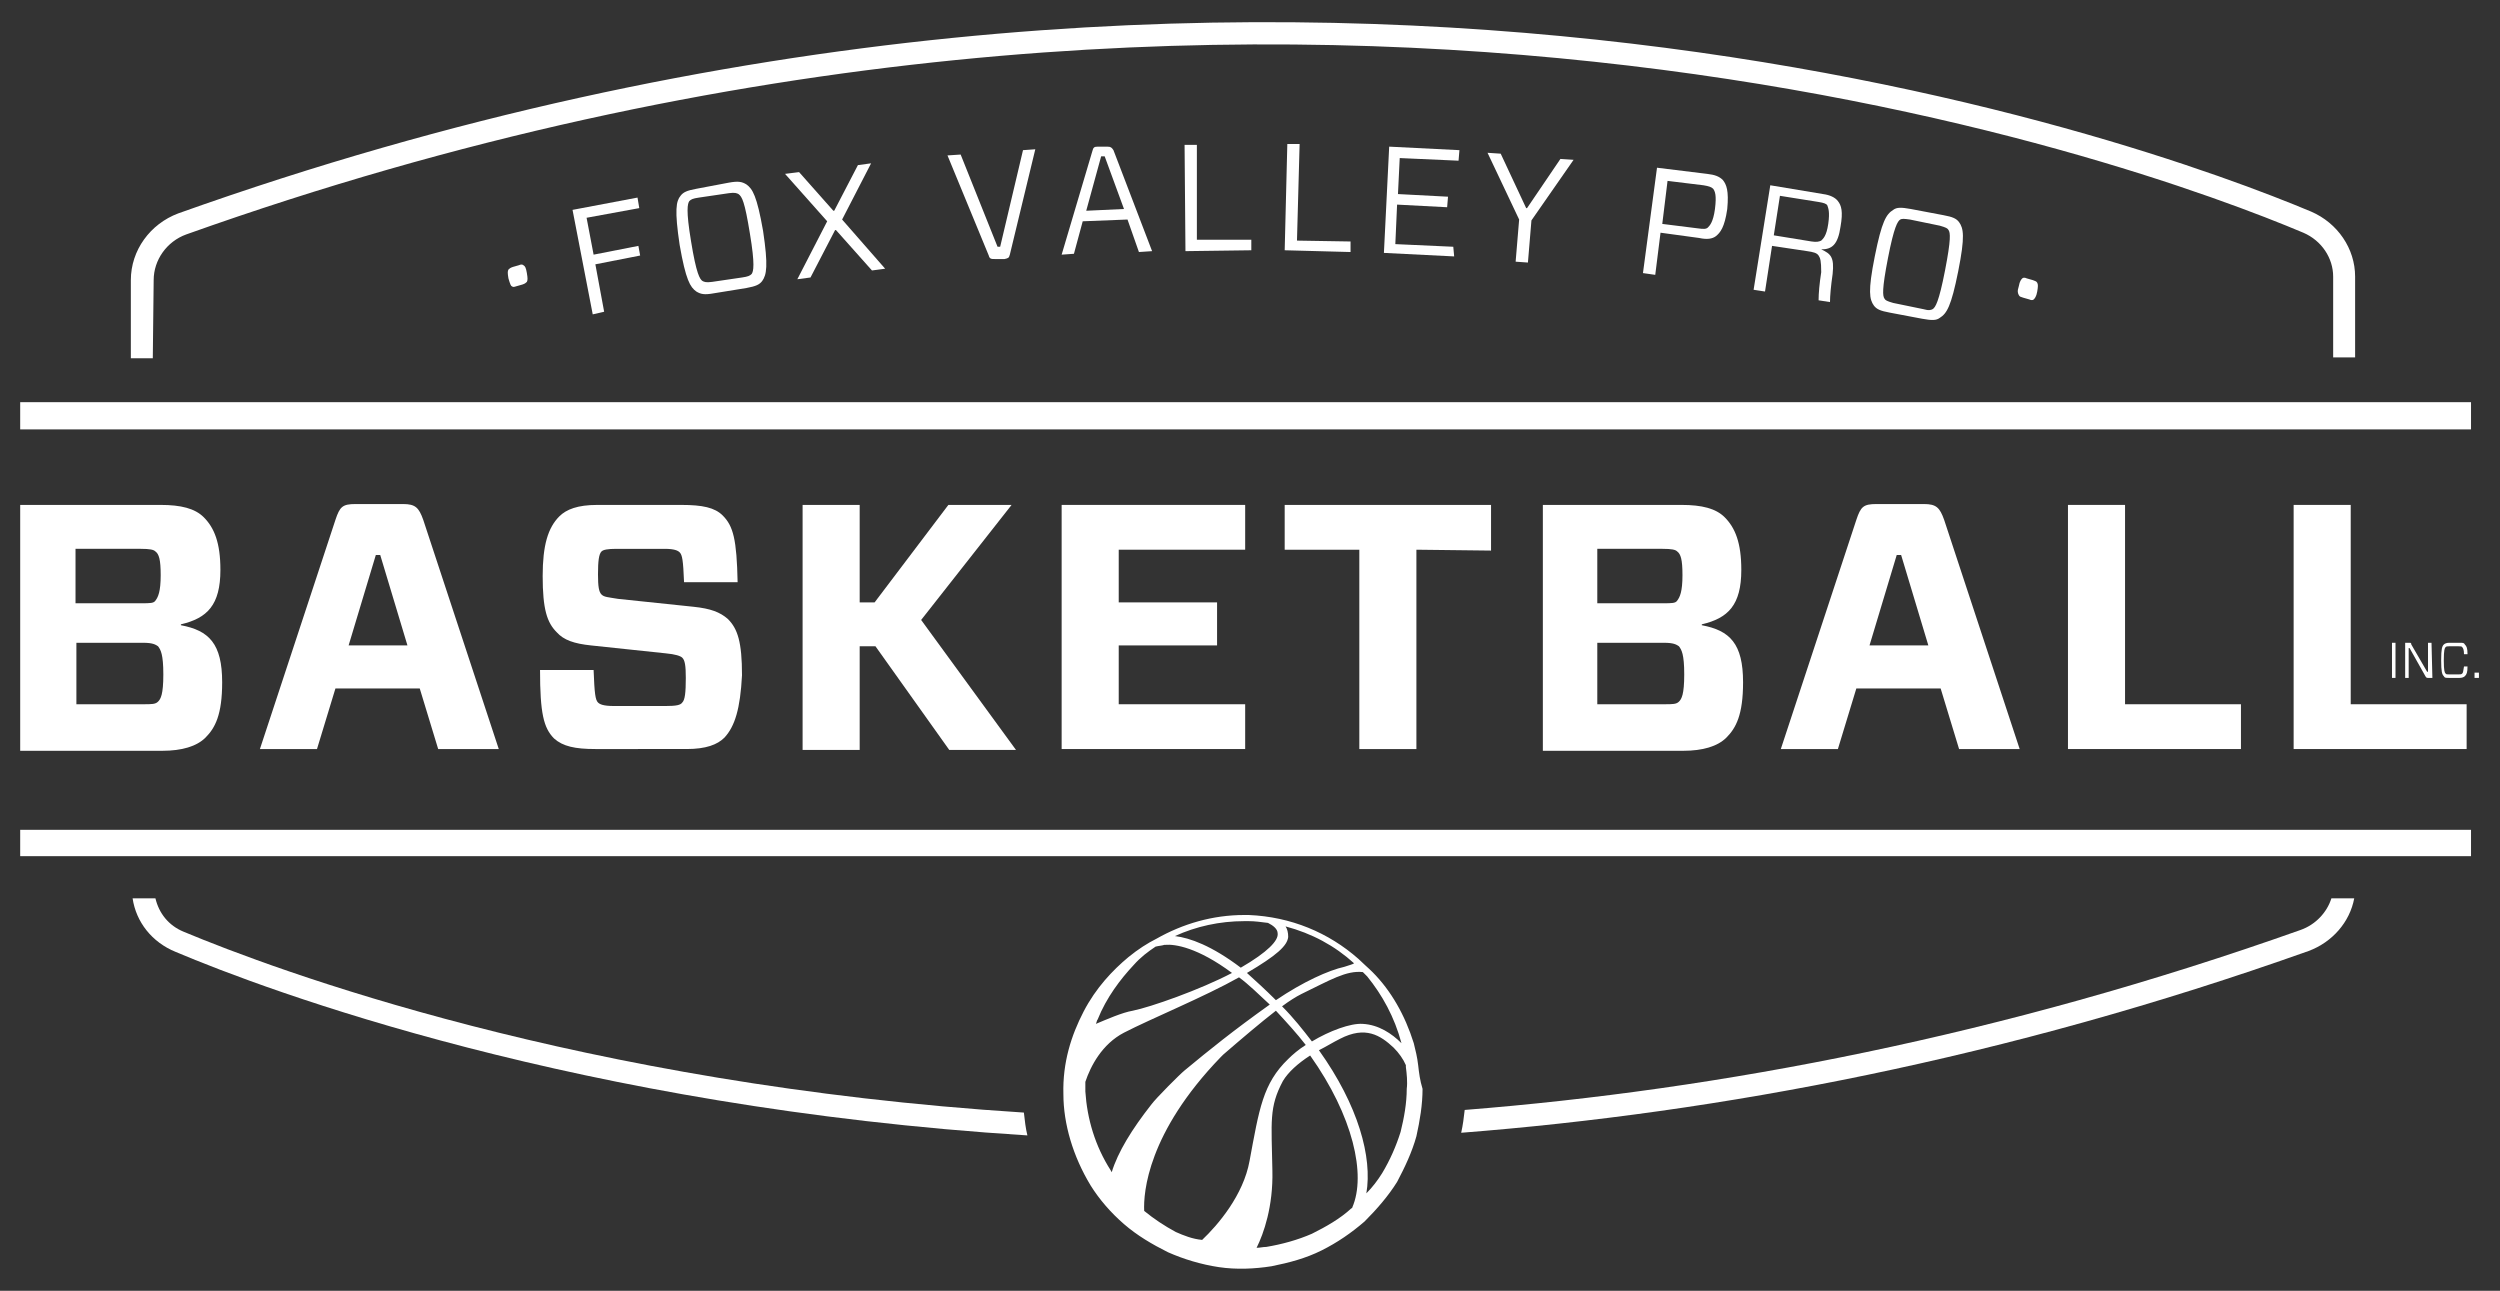 <?xml version="1.0" encoding="utf-8"?>
<!-- Generator: Adobe Illustrator 22.0.1, SVG Export Plug-In . SVG Version: 6.00 Build 0)  -->
<svg version="1.1" id="Layer_1" xmlns="http://www.w3.org/2000/svg" xmlns:xlink="http://www.w3.org/1999/xlink" x="0px" y="0px"
	 viewBox="0 0 284.7 147" style="enable-background:new 0 0 284.7 147;" xml:space="preserve">
<rect x="0" y="0" width="284.7" height="147" fill="#333333" stroke="none"/>
<style type="text/css">
	.st0{fill:#FFFFFF;}
</style>
<g>
	<g>
		<path class="st0" d="M57.9,31.7c-0.1-0.6-0.1-0.8,0-1c0.1-0.1,0.2-0.2,0.5-0.3l0.7-0.2c0.2-0.1,0.4-0.1,0.5,0
			c0.2,0.1,0.3,0.3,0.4,0.9s0.1,0.8,0,1c-0.1,0.1-0.2,0.2-0.5,0.3l-0.7,0.2c-0.3,0.1-0.4,0.1-0.5,0C58.2,32.6,58.1,32.4,57.9,31.7z"
			/>
		<path class="st0" d="M66.8,24.8l0.8,4.2l5.1-1l0.2,1.1l-5.1,1l1,5.4l-1.3,0.3l-2.3-11.9l7.4-1.4l0.2,1.2L66.8,24.8z"/>
		<path class="st0" d="M83,20.8c1.1-0.2,1.5-0.1,2,0.2c0.7,0.5,1.2,1.3,1.9,5.3c0.6,4,0.4,5-0.1,5.7c-0.3,0.4-0.7,0.6-1.8,0.8
			l-3.7,0.6c-1.1,0.2-1.5,0.1-2-0.2c-0.7-0.5-1.2-1.3-1.9-5.3c-0.6-4-0.4-5,0.1-5.6c0.3-0.4,0.7-0.6,1.8-0.8L83,20.8z M80,32
			c0.2,0.1,0.4,0.2,1.1,0.1l3.4-0.5c0.7-0.1,0.9-0.2,1.1-0.4c0.2-0.3,0.4-1-0.2-4.6c-0.6-3.7-0.9-4.2-1.3-4.5
			C83.9,22,83.7,21.9,83,22l-3.4,0.5c-0.7,0.1-0.9,0.2-1.1,0.4c-0.2,0.3-0.4,1,0.2,4.6C79.3,31.2,79.7,31.8,80,32z"/>
		<path class="st0" d="M95.2,26.2h-0.1l-2.8,5.4l-1.5,0.2l3.4-6.6l-4.8-5.4l1.6-0.2l3.9,4.4H95l2.7-5.2l1.5-0.2L95.9,25l4.9,5.6
			l-1.5,0.2L95.2,26.2z"/>
		<path class="st0" d="M115,29c-0.1,0.4-0.2,0.4-0.6,0.5h-1.1c-0.4,0-0.6,0-0.7-0.4l-4.7-11.4l1.5-0.1l4.2,10.5h0.3l2.6-11l1.4-0.1
			L115,29z"/>
		<path class="st0" d="M128.4,25l-5.1,0.2l-1,3.7l-1.4,0.1l3.5-11.8c0.1-0.4,0.2-0.5,0.6-0.5h1.1c0.4,0,0.5,0.1,0.7,0.4l4.4,11.5
			l-1.5,0.1L128.4,25z M123.7,24l4.3-0.2l-2.2-6h-0.4L123.7,24z"/>
		<path class="st0" d="M136.3,27.3h6.2v1.2l-7.5,0.1l-0.1-12.1h1.4L136.3,27.3z"/>
		<path class="st0" d="M147.7,27.4l6.1,0.1v1.2l-7.5-0.2l0.3-12.1h1.4L147.7,27.4z"/>
		<path class="st0" d="M165.6,29.2l-8-0.4l0.6-12.1l8,0.4l-0.1,1.2l-6.7-0.3l-0.2,4.1l5.7,0.3l-0.1,1.2l-5.7-0.3l-0.2,4.5l6.6,0.3
			L165.6,29.2z"/>
		<path class="st0" d="M174.4,25.1l-0.4,4.8l-1.4-0.1L173,25l-3.6-7.6l1.5,0.1l2.9,6.2h0.1l3.8-5.6l1.5,0.1L174.4,25.1z"/>
		<path class="st0" d="M195.4,26.9c-0.4,0.3-1,0.4-1.9,0.2l-4.4-0.6l-0.6,4.8l-1.4-0.2l1.6-12l5.7,0.7c0.9,0.1,1.4,0.3,1.8,0.7
			c0.4,0.5,0.7,1.2,0.5,3.3C196.4,25.9,195.9,26.5,195.4,26.9z M193.3,26c0.7,0.1,1,0.1,1.2-0.1s0.6-0.6,0.8-2.1
			c0.2-1.6,0-2-0.2-2.3c-0.2-0.2-0.5-0.3-1.1-0.4l-4.1-0.5l-0.6,4.9L193.3,26z"/>
		<path class="st0" d="M207.1,29.1c-0.2-0.3-0.6-0.4-1.3-0.5l-4-0.6l-0.8,5.2l-1.3-0.2l1.9-11.9l6,1c0.8,0.1,1.4,0.4,1.7,0.8
			c0.4,0.5,0.6,1.2,0.3,2.9c-0.3,2.1-1,2.6-2.2,2.6l0,0c1.1,0.5,1.5,0.9,1.3,2.8c-0.2,1.4-0.3,2.5-0.3,3.2l-1.3-0.2
			c0-0.8,0.1-1.9,0.3-3.2C207.4,29.7,207.3,29.4,207.1,29.1z M206.3,27.5c0.6,0.1,0.9,0,1.1-0.1c0.2-0.2,0.6-0.5,0.8-1.9
			c0.2-1.4,0-1.8-0.1-2.1c-0.1-0.2-0.4-0.3-1-0.4l-4.4-0.7l-0.7,4.5L206.3,27.5z"/>
		<path class="st0" d="M221.3,24.5c1.1,0.2,1.5,0.4,1.8,0.8c0.5,0.7,0.7,1.6-0.1,5.6c-0.8,4-1.3,4.8-2.1,5.3c-0.4,0.3-0.9,0.3-2,0.1
			l-3.7-0.7c-1.1-0.2-1.5-0.4-1.8-0.8c-0.5-0.7-0.7-1.6,0.1-5.6c0.8-4,1.3-4.8,2.1-5.3c0.4-0.3,0.9-0.3,2-0.1L221.3,24.5z M214.6,34
			c0.1,0.2,0.3,0.3,1,0.5l3.4,0.7c0.7,0.2,0.9,0.1,1.1,0c0.3-0.2,0.7-0.8,1.4-4.4c0.7-3.6,0.6-4.3,0.4-4.6c-0.1-0.2-0.3-0.3-1-0.5
			l-3.4-0.7c-0.7-0.1-0.9-0.1-1.1,0c-0.3,0.2-0.7,0.8-1.4,4.4S214.4,33.7,214.6,34z"/>
		<path class="st0" d="M229.9,32.6c0.1-0.6,0.3-0.8,0.4-0.9s0.3-0.1,0.5,0l0.7,0.2c0.2,0.1,0.4,0.1,0.5,0.3c0.1,0.2,0.1,0.4,0,1
			s-0.3,0.8-0.4,0.9s-0.3,0.1-0.5,0l-0.7-0.2c-0.3-0.1-0.4-0.1-0.5-0.3C229.8,33.4,229.7,33.2,229.9,32.6z"/>
	</g>
	<path class="st0" d="M17.5,31.9c0-2.3,1.5-4.4,3.7-5.2c124.5-44.4,222.6-8,241.1-0.2c2.1,0.9,3.4,2.9,3.4,5v9.2h2.5v-9.2
		c0-3.2-2-6.1-5-7.4c-18.6-7.8-117.6-44.5-242.9,0.2c-3.2,1.2-5.4,4.2-5.4,7.6v8.9h2.5L17.5,31.9L17.5,31.9z"/>
	<g>
		<rect x="2.3" y="94.5" class="st0" width="279.1" height="3"/>
	</g>
	<g>
		<rect x="2.3" y="45.8" class="st0" width="279.1" height="3.1"/>
	</g>
	<g>
		<path class="st0" d="M2.3,57.5h16c2.3,0,3.9,0.4,4.9,1.4c1.2,1.2,1.9,2.9,1.9,6c0,4-1.5,5.5-4.5,6.2v0.1c3.2,0.6,4.7,2.1,4.7,6.5
			c0,3.7-0.8,5.2-1.9,6.3c-1,1-2.7,1.5-4.9,1.5H2.3V57.5z M16.1,68.7c1,0,1.4,0,1.6-0.3c0.3-0.4,0.6-1,0.6-2.9
			c0-1.8-0.2-2.4-0.6-2.7c-0.2-0.2-0.6-0.3-1.7-0.3H8.6v6.2H16.1z M18,73.6c-0.3-0.2-0.6-0.4-1.7-0.4H8.7v7h7.6c1,0,1.4,0,1.7-0.3
			c0.3-0.3,0.6-0.8,0.6-3.1C18.6,74.5,18.3,74,18,73.6z"/>
		<path class="st0" d="M47.8,78.4h-9.6l-2.1,6.9h-6.5l8.6-26.1c0.5-1.5,0.8-1.8,2.3-1.8h5.4c1.4,0,1.8,0.4,2.3,1.8l8.6,26.1h-6.9
			L47.8,78.4z M39.7,73.5h6.7l-3.1-10.3h-0.5L39.7,73.5z"/>
		<path class="st0" d="M82.5,84c-0.8,0.8-2.1,1.3-4.3,1.3H67.8c-2.3,0-3.7-0.3-4.7-1.2c-1.2-1.2-1.6-2.9-1.6-7.8h6.1
			c0.1,2.7,0.2,3.4,0.5,3.7c0.2,0.2,0.6,0.4,1.8,0.4h5.9c1.2,0,1.7-0.1,1.9-0.4c0.3-0.3,0.4-1.1,0.4-2.8c0-1.4-0.1-2-0.4-2.3
			c-0.2-0.2-0.8-0.4-1.9-0.5l-8.5-0.9c-1.9-0.2-3.1-0.6-3.9-1.5c-1.1-1.1-1.6-2.6-1.6-6.4c0-3.5,0.6-5.5,1.9-6.8
			c0.8-0.8,2.1-1.3,4.3-1.3h9.6c2.4,0,3.8,0.3,4.7,1.2c1.2,1.2,1.6,2.7,1.7,7.6h-6.1c-0.1-2.5-0.2-3.1-0.5-3.4
			c-0.2-0.2-0.6-0.4-1.7-0.4h-5.5c-1,0-1.5,0.1-1.7,0.3c-0.3,0.3-0.4,1.1-0.4,2.6c0,1.4,0.1,2,0.4,2.3s0.7,0.3,1.9,0.5l8.6,0.9
			c1.9,0.2,3,0.6,3.9,1.4c1.1,1.1,1.6,2.6,1.6,6.4C84.3,80.7,83.7,82.7,82.5,84z"/>
		<path class="st0" d="M115.2,57.5l-10.3,13.1l10.8,14.8h-7.6l-8.4-11.8h-1.8v11.8h-6.5V57.5h6.5v11.1h1.7l8.4-11.1H115.2z"/>
		<path class="st0" d="M141.8,85.3h-20.9V57.5h20.9v5.1h-14.4v6h11.2v4.9h-11.2v6.7h14.4V85.3z"/>
		<path class="st0" d="M161.3,62.6v22.7h-6.5V62.6h-8.5v-5.1h23.5v5.2L161.3,62.6L161.3,62.6z"/>
		<path class="st0" d="M175.5,57.5h16c2.3,0,3.9,0.4,4.9,1.4c1.2,1.2,1.9,2.9,1.9,6c0,4-1.5,5.5-4.5,6.2v0.1
			c3.2,0.6,4.7,2.1,4.7,6.5c0,3.7-0.8,5.2-1.9,6.3c-1,1-2.7,1.5-4.9,1.5h-16v-28H175.5z M189.4,68.7c1,0,1.4,0,1.6-0.3
			c0.3-0.4,0.6-1,0.6-2.9c0-1.8-0.2-2.4-0.6-2.7c-0.2-0.2-0.6-0.3-1.7-0.3h-7.4v6.2H189.4z M191.2,73.6c-0.3-0.2-0.6-0.4-1.7-0.4
			h-7.6v7h7.6c1,0,1.4,0,1.7-0.3s0.6-0.8,0.6-3.1S191.5,74,191.2,73.6z"/>
		<path class="st0" d="M221,78.4h-9.6l-2.1,6.9h-6.5l8.6-26.1c0.5-1.5,0.8-1.8,2.3-1.8h5.4c1.4,0,1.8,0.4,2.3,1.8l8.6,26.1h-6.9
			L221,78.4z M212.9,73.5h6.7l-3.1-10.3H216L212.9,73.5z"/>
		<path class="st0" d="M242,80.2h13.2v5.1h-19.7V57.5h6.5V80.2z"/>
		<path class="st0" d="M267.7,80.2h13.2v5.1h-19.7V57.5h6.5V80.2z"/>
	</g>
	<g>
		<g>
			<path class="st0" d="M272.4,77.2v-4h0.4v4H272.4z"/>
			<path class="st0" d="M277,77.2h-0.5c-0.1,0-0.2,0-0.3-0.2l-1.8-3.2h-0.1v3.4h-0.4v-4h0.5c0.1,0,0.2,0,0.2,0.2l1.8,3.1h0.1v-3.3
				h0.4L277,77.2L277,77.2z"/>
			<path class="st0" d="M280.7,77c-0.1,0.1-0.3,0.2-0.6,0.2h-1.2c-0.4,0-0.5,0-0.6-0.2c-0.2-0.2-0.3-0.5-0.3-1.8s0.1-1.6,0.3-1.8
				c0.1-0.1,0.3-0.2,0.6-0.2h1.2c0.4,0,0.5,0,0.6,0.2c0.2,0.2,0.3,0.4,0.3,1.1h-0.4c0-0.5-0.1-0.7-0.2-0.8s-0.1-0.1-0.4-0.1h-1.1
				c-0.2,0-0.3,0-0.4,0.1s-0.2,0.3-0.2,1.5s0.1,1.4,0.2,1.5s0.1,0.1,0.4,0.1h1.1c0.2,0,0.3,0,0.4-0.1s0.1-0.2,0.2-0.8h0.4
				C281,76.6,280.9,76.8,280.7,77z"/>
			<path class="st0" d="M282.3,76.6v0.6h-0.5v-0.6H282.3z"/>
		</g>
	</g>
	<path class="st0" d="M20.9,106.1c-1.7-0.7-2.8-2.1-3.2-3.8h-2.6c0.4,2.7,2.2,5,4.9,6.1c10.4,4.4,45.9,17.7,97,20.9
		c-0.2-0.8-0.3-1.7-0.4-2.6C66.1,123.5,31.2,110.4,20.9,106.1z"/>
	<path class="st0" d="M265.5,102.3c-0.5,1.6-1.8,3-3.5,3.6c-34.1,12.1-66.2,18.2-95.2,20.5c-0.1,0.9-0.2,1.7-0.4,2.6
		c29.4-2.3,61.9-8.4,96.5-20.7c2.7-1,4.7-3.3,5.2-6L265.5,102.3L265.5,102.3z"/>
	<path class="st0" d="M161.5,121.3c-0.1-0.9-0.3-1.7-0.5-2.5c-1-3.2-2.6-6-4.7-8.1c-0.5-0.5-1.1-1-1.6-1.5c-3.4-3-7.7-4.8-12.5-5
		c-0.2,0-0.3,0-0.5,0c-3.6,0-7,1-10,2.7c-1,0.5-2.1,1.2-3.2,2.1c-1.8,1.5-3.7,3.5-5.1,6.2c-1.4,2.7-2.4,5.8-2.3,9.4
		c0,3.4,1.1,7.1,3.1,10.4c1,1.6,2.3,3.1,3.8,4.4c1.5,1.3,3.2,2.3,5,3.2c1.8,0.8,3.8,1.4,5.8,1.7s4.1,0.2,6-0.1
		c2-0.4,3.9-0.9,5.7-1.8c1.8-0.9,3.4-2,4.9-3.3c1.4-1.4,2.7-2.9,3.7-4.5c0.9-1.7,1.7-3.4,2.2-5.2c0.4-1.8,0.7-3.6,0.7-5.4
		C161.7,123,161.6,122.2,161.5,121.3z M160.1,121.5c0.1,0.8,0.2,1.7,0.1,2.5c0,1.6-0.3,3.3-0.7,4.9c-0.5,1.6-1.2,3.2-2.1,4.7
		c-0.5,0.8-1.1,1.6-1.8,2.3c0.7-4.1-0.9-10-5.4-16.3c0.8-0.4,1.6-0.9,2.4-1.3c2.9-1.5,4.6-0.4,6.1,1c0.6,0.6,1.1,1.3,1.4,2
		C160.1,121.3,160.1,121.4,160.1,121.5z M123.6,123.2c0.6-1.8,1.9-4.3,4.4-5.6c3.1-1.6,9.2-4.1,13.1-6.3c1.1,0.8,2.2,1.9,3.5,3.1
		c-4.2,3-6.8,5.1-9.7,7.5c-0.5,0.4-3.3,3.2-3.8,3.9c-2.2,2.8-3.8,5.4-4.5,7.7c0-0.1-0.1-0.1-0.1-0.2c-1.8-2.8-2.7-5.9-2.9-9
		C123.6,124,123.6,123.6,123.6,123.2z M155.2,110.7c0.2,0.2,0.3,0.3,0.5,0.5c1.7,2.1,3.1,4.6,3.9,7.6c-1.1-1.1-2.6-2.1-4.4-2.2
		c-1.4-0.1-3.8,0.8-5.8,2c-1-1.3-2.1-2.7-3.4-4c0.8-0.6,1.6-1.1,2.2-1.4C151.5,111.6,153.3,110.5,155.2,110.7z M153.1,110.1
		c-1.8,0.4-4.7,1.7-7.8,3.8c-1.2-1.2-2.3-2.2-3.3-3.1c3.4-2,4.6-3.1,4.7-4.1c0-0.5-0.1-0.9-0.3-1.2c3,0.8,5.6,2.2,7.8,4.2
		C154.1,109.8,153.7,109.9,153.1,110.1z M144.4,105.1c0.6,0.3,1.1,0.7,1.1,1.2c0.1,0.8-1.1,2.1-4.2,3.9c-3.3-2.5-5.8-3.4-7.5-3.6
		c2.4-1.1,5.1-1.7,7.9-1.7c0.2,0,0.3,0,0.5,0C142.9,104.9,143.6,105,144.4,105.1z M133.9,140.3c-1.3-0.7-2.5-1.5-3.6-2.4
		c-0.1-2.1,0.4-8.9,8.7-17.5c0.1-0.1,0.2-0.2,0.3-0.3c2.2-1.9,4.2-3.6,6-5c1.2,1.3,2.4,2.6,3.4,3.9c-0.8,0.5-1.5,1.1-2,1.6
		c-2.9,2.8-3.3,5.7-4.4,11.6c-0.7,3.9-3.6,7.3-5.4,9C135.8,141.1,134.8,140.7,133.9,140.3z M153.9,137.6c-1.3,1.2-2.9,2.1-4.5,2.9
		c-1.6,0.7-3.4,1.2-5.2,1.5c-0.4,0-0.7,0.1-1.1,0.1c0.8-1.6,1.9-4.7,1.8-8.8c-0.1-5.6-0.4-7.2,1.2-10.2c0.6-1,1.7-2,3.1-2.9
		c4.9,6.9,6.4,13.6,4.8,17.3C154,137.5,154,137.6,153.9,137.6z M131.6,107.8c0.4-0.1,0.7-0.1,1-0.2c0,0,0,0,0.1,0
		c1.1-0.1,3.7,0.3,7.6,3.2c-3.6,1.9-9.3,3.9-11.3,4.3c-1.2,0.2-3,1-4.2,1.5c0.1-0.2,0.1-0.4,0.2-0.5c1-2.5,2.6-4.6,4.1-6.2
		C129.9,109,130.7,108.4,131.6,107.8L131.6,107.8z"/>
</g>
</svg>

